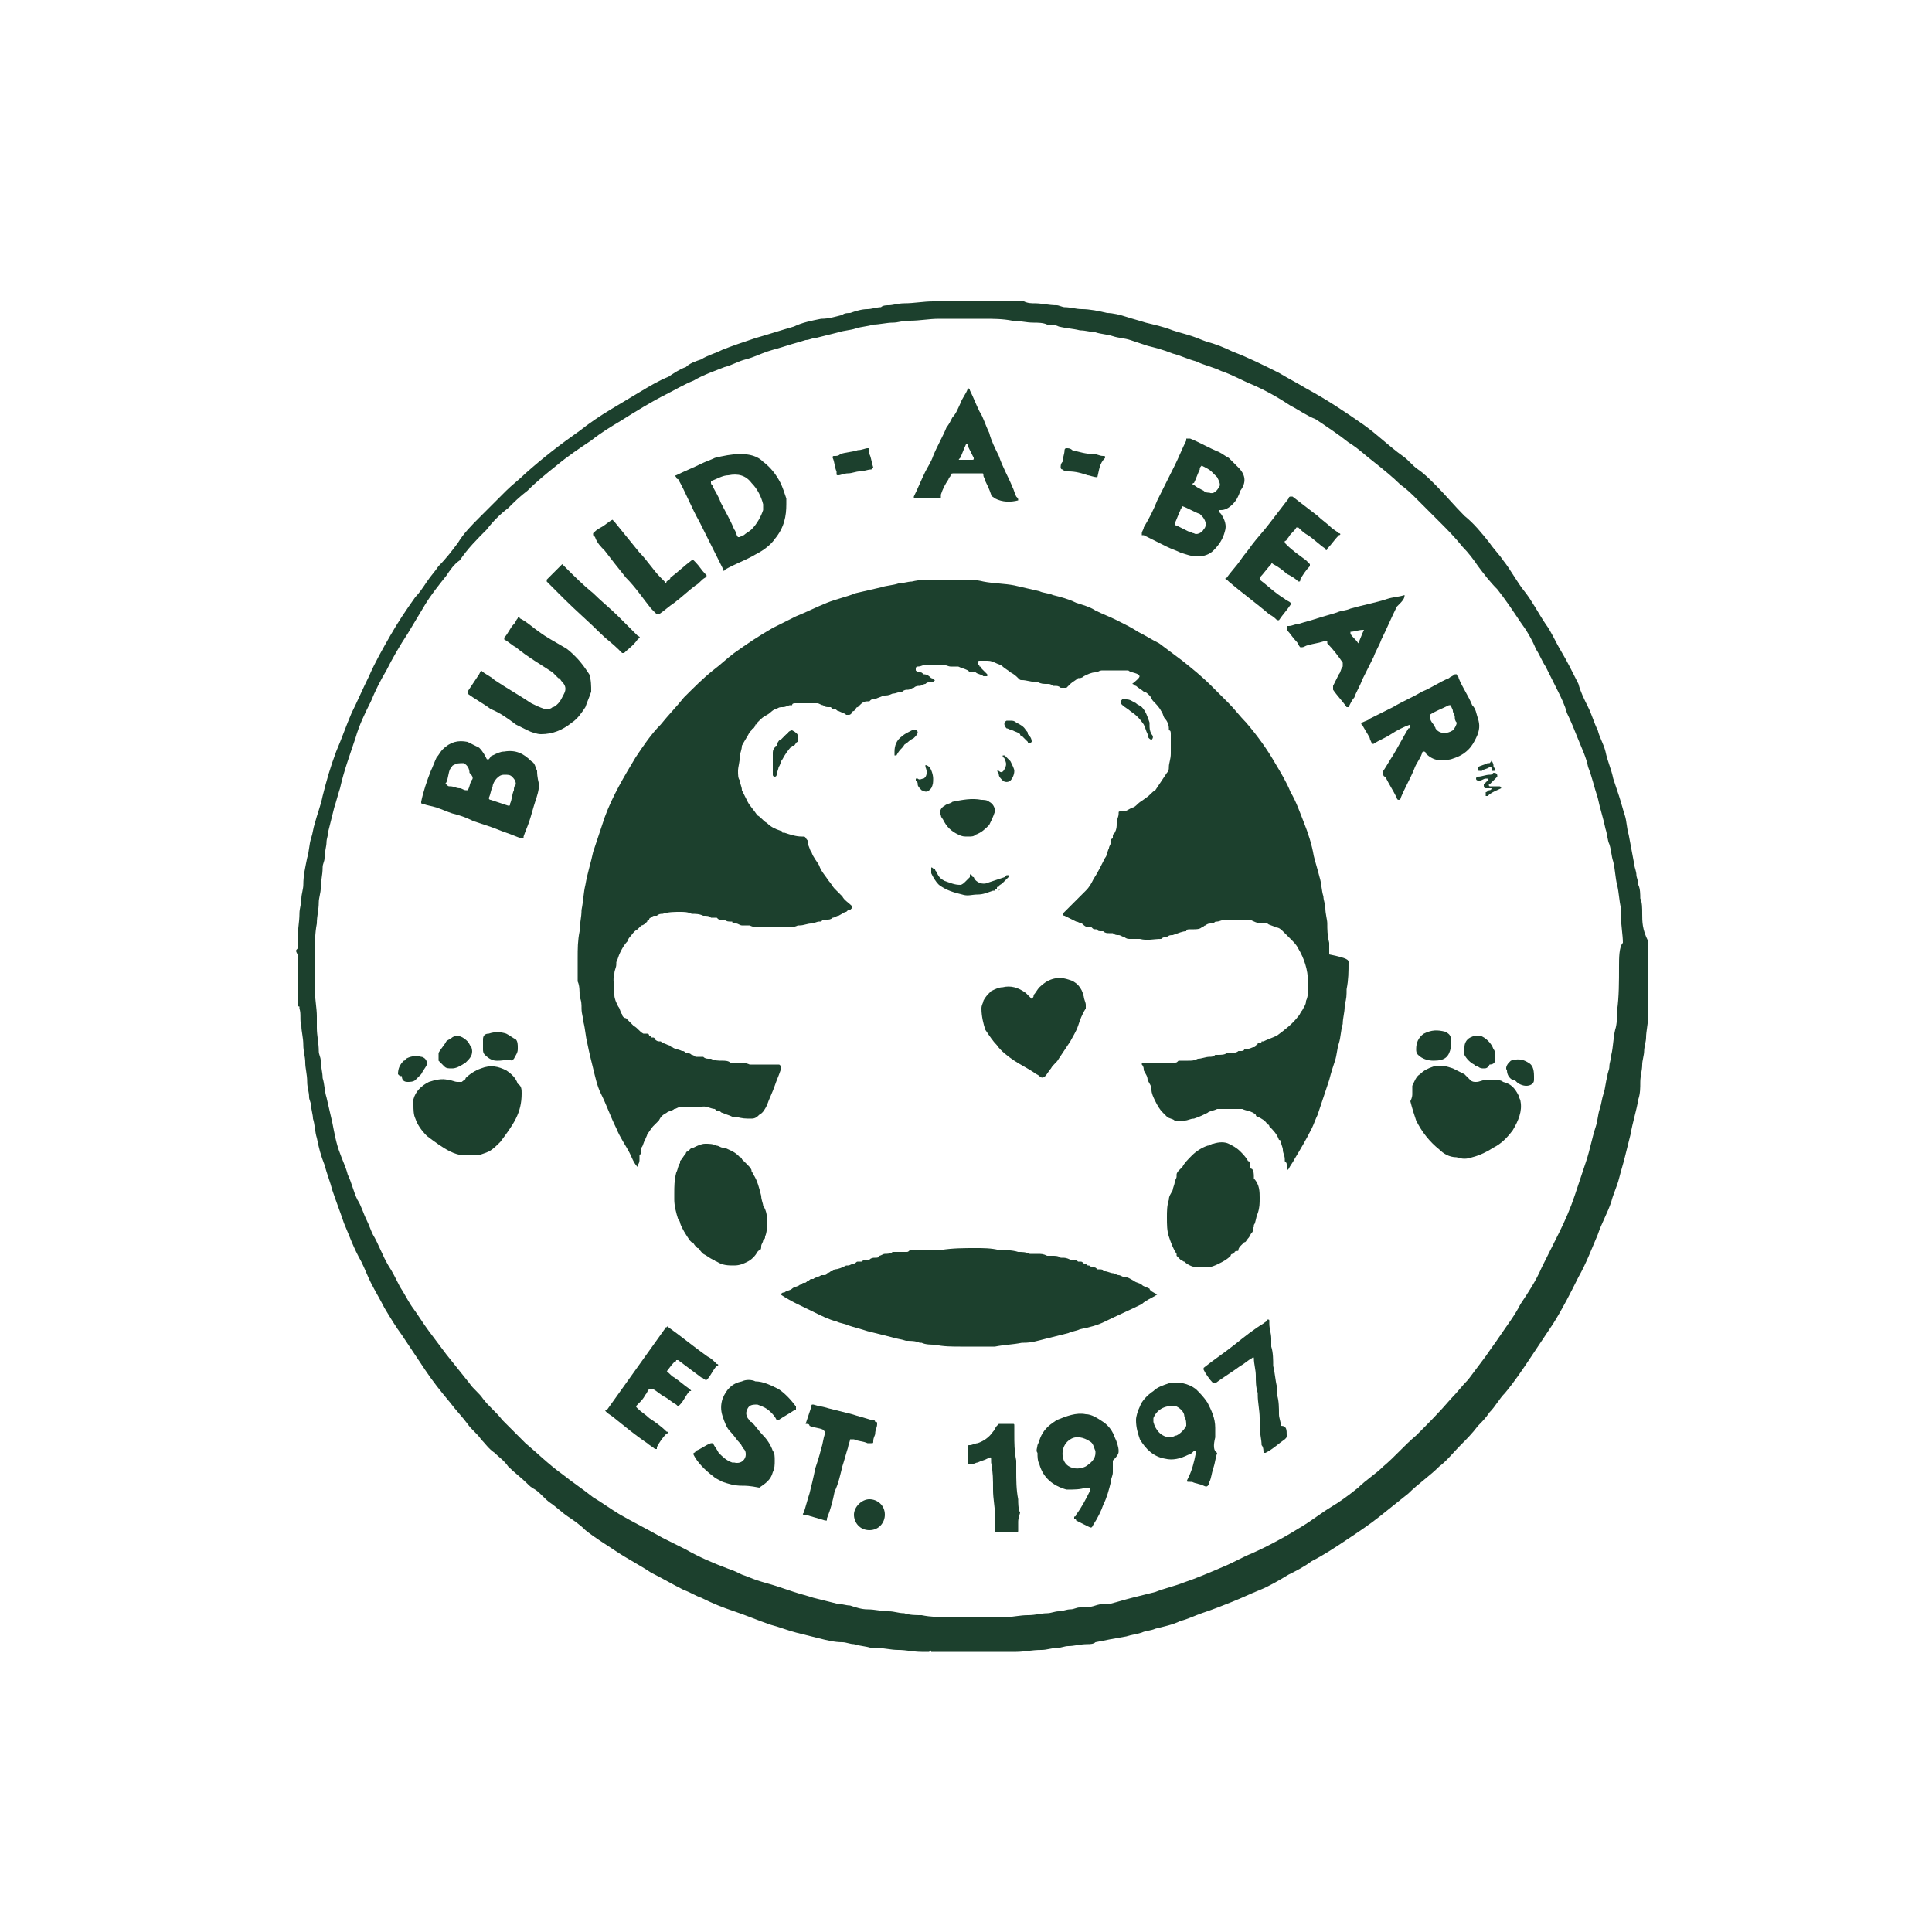 <?xml version="1.0" encoding="utf-8"?>
<!-- Generator: Adobe Illustrator 28.2.0, SVG Export Plug-In . SVG Version: 6.00 Build 0)  -->
<svg version="1.1" id="Layer_1" xmlns="http://www.w3.org/2000/svg" xmlns:xlink="http://www.w3.org/1999/xlink" x="0px" y="0px"
	 viewBox="0 0 100 100" style="enable-background:new 0 0 100 100;" xml:space="preserve">
<style type="text/css">
	.st0{fill:#1C402D;}
	.st1{fill:none;}
</style>
<g>
	<g>
		<path class="st0" d="M85,47.3c0-0.3,0-0.6-0.1-0.8c0-0.2,0-0.5-0.1-0.7c0-0.2-0.1-0.4-0.1-0.5c0-0.2-0.1-0.4-0.1-0.5
			c-0.1-0.5-0.2-1.1-0.3-1.6c-0.1-0.3-0.1-0.7-0.2-1s-0.2-0.7-0.3-1c-0.1-0.3-0.2-0.6-0.3-0.9c-0.1-0.5-0.3-0.9-0.4-1.4
			c-0.1-0.4-0.3-0.7-0.4-1.1c-0.2-0.4-0.3-0.8-0.5-1.2s-0.4-0.8-0.5-1.2c-0.3-0.6-0.6-1.2-0.9-1.7s-0.5-1-0.8-1.4
			c-0.4-0.6-0.7-1.2-1.1-1.7s-0.7-1.1-1.1-1.6c-0.2-0.3-0.5-0.6-0.7-0.9c-0.4-0.5-0.8-1-1.3-1.4c-0.5-0.5-1-1.1-1.5-1.6
			c-0.3-0.3-0.6-0.6-0.9-0.8c-0.3-0.2-0.5-0.5-0.8-0.7c-0.7-0.5-1.3-1.1-2-1.6c-1-0.7-1.9-1.3-3-1.9c-0.5-0.3-0.9-0.5-1.4-0.8
			c-0.8-0.4-1.6-0.8-2.4-1.1c-0.4-0.2-0.9-0.4-1.3-0.5c-0.3-0.1-0.5-0.2-0.8-0.3c-0.3-0.1-0.7-0.2-1-0.3c-0.5-0.2-1-0.3-1.4-0.4
			c-0.3-0.1-0.7-0.2-1-0.3c-0.3-0.1-0.7-0.2-1-0.2C56.9,16.1,56.4,16,56,16c-0.3,0-0.6-0.1-0.9-0.1c-0.1,0-0.3-0.1-0.4-0.1
			c-0.4,0-0.8-0.1-1.1-0.1c-0.2,0-0.4,0-0.6-0.1c-0.2,0-0.4,0-0.6,0h-0.1l0,0h-3.9l0,0h-0.1c-0.5,0-1,0.1-1.5,0.1
			c-0.3,0-0.6,0.1-0.8,0.1c-0.1,0-0.3,0-0.4,0.1c-0.2,0-0.5,0.1-0.7,0.1c-0.3,0-0.6,0.1-0.9,0.2c-0.1,0-0.3,0-0.4,0.1
			c-0.4,0.1-0.7,0.2-1.1,0.2c-0.5,0.1-1,0.2-1.4,0.4c-0.7,0.2-1.3,0.4-2,0.6c-0.6,0.2-1.2,0.4-1.7,0.6c-0.4,0.2-0.8,0.3-1.1,0.5
			c-0.3,0.1-0.6,0.2-0.8,0.4c-0.3,0.1-0.6,0.3-0.9,0.5c-0.5,0.2-1,0.5-1.5,0.8s-1,0.6-1.5,0.9s-1.1,0.7-1.6,1.1
			c-1,0.7-1.9,1.4-2.8,2.2c-0.3,0.3-0.7,0.6-1,0.9c-0.2,0.2-0.4,0.4-0.7,0.7c-0.2,0.2-0.5,0.5-0.7,0.7c-0.4,0.4-0.8,0.8-1.1,1.3
			c-0.3,0.4-0.6,0.8-1,1.2c-0.2,0.3-0.4,0.5-0.6,0.8s-0.4,0.6-0.6,0.8c-0.5,0.7-0.9,1.3-1.3,2s-0.8,1.4-1.1,2.1
			c-0.3,0.6-0.6,1.3-0.9,1.9c-0.3,0.7-0.5,1.3-0.8,2c-0.3,0.8-0.5,1.5-0.7,2.3c-0.1,0.5-0.3,1-0.4,1.4c-0.1,0.3-0.1,0.5-0.2,0.8
			s-0.1,0.7-0.2,1c-0.1,0.5-0.2,0.9-0.2,1.4c0,0.2-0.1,0.5-0.1,0.7c0,0.3-0.1,0.5-0.1,0.8c0,0.4-0.1,0.9-0.1,1.3c0,0.1,0,0.3,0,0.4
			v0.1c-0.1,0.1-0.1,0.1,0,0.3v0.1c0,0,0,0,0,0.1V52c0,0.1,0.1,0.1,0.1,0.1c0,0.1,0,0.1,0,0.1c0.1,0.3,0,0.6,0.1,0.9
			c0,0.3,0.1,0.6,0.1,1c0,0.3,0.1,0.6,0.1,0.9c0,0.3,0.1,0.6,0.1,1c0,0.3,0.1,0.5,0.1,0.8c0,0.1,0.1,0.3,0.1,0.4
			c0,0.2,0.1,0.5,0.1,0.7c0.1,0.3,0.1,0.7,0.2,1c0.1,0.5,0.2,0.9,0.4,1.4c0.1,0.4,0.3,0.9,0.4,1.3c0.2,0.6,0.4,1.1,0.6,1.7
			c0.3,0.7,0.5,1.3,0.9,2c0.2,0.4,0.3,0.7,0.5,1.1s0.5,0.9,0.7,1.3c0.3,0.5,0.6,1,0.9,1.4c0.4,0.6,0.8,1.2,1.2,1.8
			c0.4,0.6,0.8,1.1,1.3,1.7c0.3,0.4,0.6,0.7,0.9,1.1c0.2,0.3,0.5,0.5,0.7,0.8c0.2,0.2,0.4,0.5,0.7,0.7c0.2,0.2,0.5,0.4,0.7,0.7
			c0.3,0.3,0.7,0.6,1,0.9c0.1,0.1,0.2,0.2,0.4,0.3c0.3,0.2,0.5,0.5,0.8,0.7s0.6,0.5,0.9,0.7s0.6,0.4,0.9,0.7c0.5,0.4,1,0.7,1.6,1.1
			s1.2,0.7,1.8,1.1c0.6,0.3,1.1,0.6,1.7,0.9c0.3,0.1,0.6,0.3,0.9,0.4c0.6,0.3,1.1,0.5,1.7,0.7c0.6,0.2,1.3,0.5,1.9,0.7
			c0.4,0.1,0.9,0.3,1.3,0.4c0.4,0.1,0.8,0.2,1.2,0.3c0.4,0.1,0.8,0.2,1.2,0.2c0.2,0,0.4,0.1,0.6,0.1c0.3,0.1,0.6,0.1,0.9,0.2
			c0.1,0,0.2,0,0.3,0c0.4,0,0.7,0.1,1.1,0.1c0.4,0,0.8,0.1,1.2,0.1c0.1,0,0.2,0,0.3,0l0,0h0.1c0-0.1,0.1-0.1,0.1,0h3.6
			c0.3,0,0.5,0,0.8,0c0.4,0,0.8-0.1,1.3-0.1c0.3,0,0.5-0.1,0.8-0.1c0.2,0,0.4-0.1,0.6-0.1c0.3,0,0.6-0.1,1-0.1c0.1,0,0.3,0,0.4-0.1
			c0.5-0.1,1-0.2,1.6-0.3c0.3-0.1,0.5-0.1,0.8-0.2c0.2-0.1,0.5-0.1,0.7-0.2c0.4-0.1,0.9-0.2,1.3-0.4c0.4-0.1,0.8-0.3,1.1-0.4
			c0.6-0.2,1.1-0.4,1.6-0.6s0.9-0.4,1.4-0.6s1-0.5,1.5-0.8c0.4-0.2,0.8-0.4,1.2-0.7c0.6-0.3,1.2-0.7,1.8-1.1
			c0.6-0.4,1.2-0.8,1.7-1.2c0.5-0.4,1-0.8,1.5-1.2c0.5-0.5,1.1-0.9,1.6-1.4c0.4-0.3,0.7-0.7,1.1-1.1c0.3-0.3,0.6-0.6,0.9-1
			c0.2-0.2,0.4-0.4,0.6-0.7c0.3-0.3,0.5-0.7,0.8-1c0.5-0.6,0.9-1.2,1.3-1.8c0.4-0.6,0.8-1.2,1.2-1.8c0.5-0.8,0.9-1.6,1.3-2.4
			c0.4-0.7,0.7-1.5,1-2.2c0.2-0.6,0.5-1.1,0.7-1.7c0.1-0.4,0.3-0.8,0.4-1.2s0.2-0.7,0.3-1.1c0.1-0.4,0.2-0.8,0.3-1.2
			c0.1-0.6,0.3-1.2,0.4-1.8c0.1-0.3,0.1-0.6,0.1-0.9s0.1-0.6,0.1-0.9c0-0.2,0.1-0.5,0.1-0.7s0.1-0.5,0.1-0.7c0-0.3,0.1-0.7,0.1-1
			c0-0.1,0-0.2,0-0.3v-0.1v-3.6C85,48.1,85,47.7,85,47.3z M83.8,50c0,0.8,0,1.6-0.1,2.3c0,0.3,0,0.7-0.1,1c-0.1,0.4-0.1,0.9-0.2,1.3
			c0,0.2-0.1,0.4-0.1,0.6c0,0.2-0.1,0.3-0.1,0.5c-0.1,0.3-0.1,0.6-0.2,0.9c-0.1,0.3-0.1,0.5-0.2,0.8s-0.1,0.6-0.2,0.9
			c-0.2,0.6-0.3,1.2-0.5,1.8s-0.4,1.2-0.6,1.8s-0.5,1.3-0.8,1.9s-0.6,1.2-0.9,1.8c-0.3,0.7-0.7,1.3-1.1,1.9
			c-0.3,0.6-0.7,1.1-1.1,1.7c-0.2,0.3-0.5,0.7-0.7,1c-0.3,0.4-0.6,0.8-0.9,1.2c-0.3,0.3-0.6,0.7-0.9,1c-0.6,0.7-1.2,1.3-1.8,1.9
			c-0.6,0.5-1.1,1.1-1.7,1.6c-0.4,0.4-0.9,0.7-1.3,1.1c-0.5,0.4-0.9,0.7-1.4,1s-1,0.7-1.5,1c-0.8,0.5-1.7,1-2.6,1.4
			c-0.5,0.2-1,0.5-1.5,0.7c-0.7,0.3-1.4,0.6-2,0.8c-0.5,0.2-1,0.3-1.5,0.5c-0.4,0.1-0.8,0.2-1.2,0.3c-0.4,0.1-0.7,0.2-1.1,0.3
			c-0.2,0-0.5,0-0.8,0.1s-0.5,0.1-0.8,0.1c-0.2,0-0.3,0.1-0.5,0.1s-0.4,0.1-0.6,0.1c-0.2,0-0.4,0.1-0.6,0.1c-0.3,0-0.6,0.1-1,0.1
			s-0.8,0.1-1.1,0.1c-0.2,0-0.5,0-0.7,0c-0.6,0-1.3,0-1.9,0c-0.2,0-0.3,0-0.5,0c-0.4,0-0.8,0-1.3-0.1c-0.3,0-0.6,0-0.9-0.1
			c-0.3,0-0.5-0.1-0.8-0.1c-0.4,0-0.7-0.1-1.1-0.1c-0.3,0-0.6-0.1-0.9-0.2c-0.2,0-0.5-0.1-0.7-0.1c-0.4-0.1-0.8-0.2-1.2-0.3
			c-0.3-0.1-0.7-0.2-1-0.3c-0.3-0.1-0.6-0.2-0.9-0.3c-0.3-0.1-0.7-0.2-1-0.3c-0.3-0.1-0.5-0.2-0.8-0.3c-0.2-0.1-0.4-0.2-0.7-0.3
			c-0.8-0.3-1.5-0.6-2.2-1c-0.4-0.2-0.8-0.4-1.2-0.6c-0.7-0.4-1.5-0.8-2.2-1.2c-0.5-0.3-0.9-0.6-1.4-0.9c-0.5-0.4-1.1-0.8-1.6-1.2
			c-0.7-0.5-1.3-1.1-1.9-1.6c-0.4-0.4-0.8-0.8-1.2-1.2c-0.3-0.4-0.7-0.7-1-1.1c-0.2-0.3-0.5-0.5-0.7-0.8c-0.4-0.5-0.8-1-1.2-1.5
			c-0.3-0.4-0.6-0.8-0.9-1.2c-0.3-0.4-0.6-0.9-0.9-1.3c-0.2-0.3-0.4-0.7-0.6-1c-0.2-0.4-0.4-0.8-0.6-1.1c-0.3-0.5-0.5-1.1-0.8-1.6
			c-0.1-0.2-0.2-0.5-0.3-0.7c-0.2-0.4-0.3-0.8-0.5-1.1c-0.2-0.4-0.3-0.9-0.5-1.3c-0.1-0.4-0.3-0.8-0.4-1.1c-0.2-0.5-0.3-1.1-0.4-1.6
			c-0.1-0.4-0.2-0.9-0.3-1.3c-0.1-0.3-0.1-0.7-0.2-1c0-0.3-0.1-0.6-0.1-0.9c0-0.2-0.1-0.3-0.1-0.5c0-0.4-0.1-0.8-0.1-1.2
			c0-0.2,0-0.4,0-0.6c0-0.4-0.1-0.9-0.1-1.3c0-0.7,0-1.3,0-2c0-0.5,0-1,0.1-1.5c0-0.4,0.1-0.7,0.1-1.1c0-0.2,0.1-0.5,0.1-0.7
			c0-0.4,0.1-0.7,0.1-1.1c0-0.2,0.1-0.3,0.1-0.5c0-0.3,0.1-0.6,0.1-0.8S17,43.2,17,43c0.1-0.4,0.2-0.8,0.3-1.2
			c0.1-0.3,0.2-0.7,0.3-1c0.2-0.9,0.5-1.7,0.8-2.6c0.2-0.7,0.5-1.3,0.8-1.9c0.2-0.5,0.5-1.1,0.8-1.6c0.3-0.6,0.7-1.3,1.1-1.9
			c0.3-0.5,0.6-1,0.9-1.5s0.7-1,1.1-1.5c0.2-0.3,0.4-0.6,0.7-0.8c0.4-0.6,0.9-1.1,1.4-1.6c0.3-0.4,0.7-0.8,1.1-1.1
			c0.3-0.3,0.6-0.6,1-0.9c0.5-0.5,1-0.9,1.5-1.3c0.6-0.5,1.2-0.9,1.8-1.3c0.5-0.4,1-0.7,1.5-1c0.8-0.5,1.6-1,2.4-1.4
			c0.4-0.2,0.9-0.5,1.4-0.7c0.5-0.3,1.1-0.5,1.6-0.7c0.4-0.1,0.7-0.3,1.1-0.4c0.4-0.1,0.8-0.3,1.1-0.4s0.7-0.2,1-0.3
			c0.3-0.1,0.7-0.2,1-0.3c0.2,0,0.3-0.1,0.5-0.1c0.4-0.1,0.8-0.2,1.2-0.3c0.3-0.1,0.6-0.1,0.9-0.2c0.3-0.1,0.6-0.1,0.9-0.2
			c0.3,0,0.7-0.1,1-0.1s0.5-0.1,0.8-0.1h0.1c0.5,0,1-0.1,1.5-0.1c0.1,0,0.3,0,0.4,0c0.6,0,1.3,0,1.9,0c0.5,0,1,0,1.5,0.1
			c0.4,0,0.7,0.1,1.1,0.1c0.2,0,0.5,0,0.7,0.1c0.2,0,0.4,0,0.6,0.1c0.4,0.1,0.7,0.1,1.1,0.2c0.3,0,0.6,0.1,0.8,0.1
			c0.3,0.1,0.6,0.1,0.9,0.2c0.3,0.1,0.6,0.1,0.9,0.2c0.3,0.1,0.6,0.2,0.9,0.3c0.4,0.1,0.8,0.2,1.3,0.4c0.4,0.1,0.8,0.3,1.2,0.4
			c0.4,0.2,0.9,0.3,1.3,0.5c0.6,0.2,1.1,0.5,1.6,0.7c0.7,0.3,1.4,0.7,2,1.1c0.4,0.2,0.8,0.5,1.3,0.7c0.6,0.4,1.2,0.8,1.7,1.2
			c0.5,0.3,0.9,0.7,1.3,1c0.5,0.4,1,0.8,1.4,1.2c0.3,0.2,0.6,0.5,0.8,0.7c0.4,0.4,0.8,0.8,1.2,1.2c0.4,0.4,0.8,0.8,1.2,1.3
			c0.3,0.3,0.6,0.7,0.8,1c0.3,0.4,0.6,0.8,1,1.2c0.4,0.5,0.8,1.1,1.2,1.7c0.3,0.4,0.6,0.9,0.8,1.4c0.2,0.3,0.3,0.6,0.5,0.9
			c0.2,0.4,0.4,0.8,0.6,1.2s0.4,0.8,0.5,1.2c0.2,0.4,0.4,0.9,0.6,1.4s0.4,0.9,0.5,1.4c0.2,0.5,0.3,1,0.5,1.6
			c0.1,0.5,0.3,1.1,0.4,1.6c0.1,0.3,0.1,0.6,0.2,0.8c0.1,0.3,0.1,0.6,0.2,0.9c0.1,0.4,0.1,0.8,0.2,1.2s0.1,0.8,0.2,1.2
			c0,0.1,0,0.3,0,0.4c0,0.5,0.1,1,0.1,1.4C83.8,49,83.8,49.6,83.8,50z"/>
		<path class="st0" d="M69.8,49.8c0,0.5,0,0.9-0.1,1.4c0,0.3,0,0.5-0.1,0.8v0.1c0,0.3-0.1,0.6-0.1,0.9c-0.1,0.3-0.1,0.7-0.2,1
			s-0.1,0.6-0.2,0.9c-0.1,0.3-0.2,0.6-0.3,1c-0.2,0.6-0.4,1.2-0.6,1.8c-0.1,0.2-0.2,0.5-0.3,0.7C67.6,59,67.3,59.5,67,60
			c-0.1,0.2-0.2,0.3-0.3,0.5c0,0,0,0-0.1,0.1c0-0.1,0-0.2,0-0.3s0-0.1-0.1-0.2c0,0,0,0,0-0.1c0-0.2-0.1-0.3-0.1-0.5
			c0-0.1-0.1-0.3-0.1-0.4c0,0,0-0.1-0.1-0.1c-0.1-0.3-0.3-0.5-0.5-0.7c0-0.1-0.1-0.1-0.1-0.1c-0.1-0.2-0.3-0.3-0.5-0.4
			c-0.1,0-0.1-0.1-0.1-0.1c-0.2-0.2-0.5-0.2-0.7-0.3c-0.1,0-0.1,0-0.2,0c-0.3,0-0.7,0-1,0H63c-0.2,0.1-0.4,0.1-0.5,0.2
			c-0.2,0.1-0.4,0.2-0.7,0.3c-0.2,0-0.3,0.1-0.5,0.1c-0.1,0-0.2,0-0.4,0c0,0,0,0-0.1,0c-0.1-0.1-0.3-0.1-0.4-0.2
			c-0.1-0.1-0.1-0.1-0.2-0.2c-0.2-0.2-0.3-0.4-0.4-0.6c-0.1-0.2-0.2-0.4-0.2-0.6c0-0.2-0.1-0.3-0.2-0.5c0-0.2-0.1-0.3-0.2-0.5
			c0-0.1,0-0.2-0.1-0.3c0-0.1,0-0.1,0.1-0.1c0.2,0,0.3,0,0.5,0c0.4,0,0.7,0,1.1,0c0.1,0,0.1,0,0.2-0.1c0.2,0,0.3,0,0.5,0
			s0.3,0,0.5-0.1c0.2,0,0.4-0.1,0.6-0.1c0.1,0,0.2,0,0.3-0.1H63c0.2,0,0.4,0,0.5-0.1c0.1,0,0.1,0,0.2,0c0.1,0,0.3,0,0.4-0.1h0.1
			c0.1,0,0.2,0,0.2-0.1c0,0,0,0,0.1,0c0.2,0,0.3-0.1,0.4-0.1c0,0,0.1,0,0.1-0.1c0,0,0.1,0,0.1-0.1c0.1,0,0.2,0,0.2-0.1
			c0,0,0,0,0.1,0c0.2-0.1,0.5-0.2,0.7-0.3c0.4-0.3,0.8-0.6,1.1-1c0.1-0.1,0.1-0.2,0.2-0.3c0.1-0.2,0.2-0.3,0.2-0.5
			c0.1-0.2,0.1-0.4,0.1-0.5s0-0.2,0-0.3s0-0.2,0-0.2c0-0.6-0.2-1.2-0.5-1.7c-0.1-0.2-0.2-0.3-0.4-0.5c-0.1-0.1-0.3-0.3-0.4-0.4
			C66.3,48.1,66.2,48,66,48c-0.1-0.1-0.3-0.1-0.4-0.2c-0.1,0-0.1,0-0.2,0h-0.1c-0.2,0-0.4-0.1-0.6-0.2c-0.1,0-0.2,0-0.4,0
			c-0.2,0-0.4,0-0.7,0c-0.1,0-0.2,0-0.2,0c-0.1,0-0.3,0.1-0.4,0.1c-0.1,0-0.1,0-0.2,0.1h-0.1c-0.1,0-0.2,0-0.3,0.1
			c-0.1,0-0.1,0.1-0.2,0.1l0,0c-0.1,0.1-0.3,0.1-0.4,0.1h-0.1h-0.1c-0.1,0-0.2,0-0.2,0.1l0,0c-0.2,0-0.4,0.1-0.7,0.2
			c-0.1,0-0.2,0-0.3,0.1c-0.1,0-0.2,0-0.3,0.1c-0.4,0-0.7,0.1-1.1,0c-0.2,0-0.3,0-0.5,0c-0.1,0-0.2,0-0.3-0.1
			c-0.1,0-0.2-0.1-0.3-0.1s-0.2,0-0.3-0.1c0,0-0.1,0-0.2,0c-0.1,0-0.2,0-0.3-0.1c0,0,0,0-0.1,0s-0.2,0-0.2-0.1c0,0,0,0-0.1,0
			s-0.1,0-0.2-0.1c0,0,0,0-0.1,0c-0.2,0-0.3-0.1-0.4-0.2c-0.1,0-0.2-0.1-0.3-0.1c-0.2-0.1-0.4-0.2-0.6-0.3c0,0-0.1,0-0.1-0.1
			c0.1-0.1,0.2-0.2,0.3-0.3s0.3-0.3,0.4-0.4c0.1-0.1,0.1-0.1,0.2-0.2l0,0c0.1-0.1,0.2-0.2,0.3-0.3c0.2-0.2,0.3-0.4,0.4-0.6
			c0.2-0.3,0.4-0.7,0.6-1.1c0.1-0.1,0.1-0.3,0.2-0.5c0-0.1,0.1-0.2,0.1-0.3s0-0.2,0.1-0.2v-0.1c0-0.1,0-0.1,0.1-0.2
			c0.1-0.2,0.1-0.3,0.1-0.5s0.1-0.3,0.1-0.5c0-0.1,0-0.1,0.1-0.1c0,0,0,0,0.1,0c0.2,0,0.3-0.1,0.5-0.2c0.1,0,0.2-0.1,0.3-0.2
			c0.1-0.1,0.3-0.2,0.4-0.3c0.2-0.1,0.3-0.3,0.5-0.4c0.2-0.3,0.4-0.6,0.6-0.9c0.1-0.1,0.1-0.2,0.1-0.3l0,0c0-0.2,0.1-0.4,0.1-0.7
			c0-0.2,0-0.5,0-0.7c0-0.1,0-0.2,0-0.3s0-0.2-0.1-0.2v-0.1c0-0.2-0.1-0.4-0.2-0.5c-0.1-0.1-0.1-0.3-0.2-0.4
			c-0.1-0.2-0.3-0.4-0.4-0.5c-0.1-0.1-0.1-0.2-0.2-0.3c-0.1-0.1-0.2-0.2-0.3-0.2c-0.1-0.1-0.3-0.2-0.4-0.3c-0.1,0-0.1-0.1-0.2-0.1
			c0.5-0.4,0.4-0.4,0.3-0.5c-0.2-0.1-0.4-0.1-0.5-0.2c-0.1,0-0.2,0-0.3,0c-0.3,0-0.7,0-1,0c-0.1,0-0.2,0-0.3,0.1h-0.1
			c-0.2,0-0.4,0.1-0.6,0.2c-0.1,0.1-0.2,0.1-0.3,0.1c-0.1,0.1-0.3,0.2-0.4,0.3c-0.1,0.1-0.1,0.1-0.2,0.2c-0.1,0-0.2,0-0.3,0
			c-0.1-0.1-0.2-0.1-0.3-0.1h-0.1c-0.1-0.1-0.2-0.1-0.3-0.1c-0.2,0-0.3,0-0.5-0.1h-0.1c-0.2,0-0.5-0.1-0.7-0.1c-0.1,0-0.1,0-0.2-0.1
			c-0.1-0.1-0.2-0.2-0.4-0.3c-0.1-0.1-0.3-0.2-0.4-0.3c-0.1-0.1-0.2-0.1-0.4-0.2c-0.2-0.1-0.3-0.1-0.5-0.1c-0.1,0-0.2,0-0.3,0
			s-0.1,0.1-0.1,0.1c0,0.1,0.1,0.1,0.1,0.2c0.1,0,0.1,0.1,0.1,0.1c0.1,0.1,0.2,0.2,0.3,0.3l0,0V35c0,0,0,0-0.1,0h-0.1
			c-0.1-0.1-0.3-0.1-0.4-0.2c0,0-0.1,0-0.2,0c-0.1,0-0.1,0-0.2-0.1c-0.2-0.1-0.3-0.1-0.5-0.2h-0.1c-0.1,0-0.2,0-0.3,0
			s-0.3-0.1-0.4-0.1c-0.3,0-0.6,0-0.9,0c-0.1,0-0.2,0.1-0.4,0.1c-0.1,0-0.1,0.1-0.1,0.1s0,0,0,0.1c0.1,0.1,0.1,0.1,0.2,0.1
			c0.1,0,0.1,0,0.2,0.1l0,0c0.2,0,0.3,0.1,0.4,0.2l0,0c0.1,0,0.1,0.1,0.2,0.1c-0.1,0.1-0.1,0.1-0.2,0.1c-0.1,0-0.2,0-0.3,0.1
			c-0.1,0-0.2,0.1-0.3,0.1s-0.2,0-0.3,0.1c-0.1,0-0.2,0.1-0.3,0.1s-0.2,0-0.3,0.1l0,0c-0.2,0-0.3,0.1-0.5,0.1C46,36,45.9,36,45.7,36
			c-0.1,0.1-0.3,0.1-0.4,0.2h-0.1c-0.1,0-0.1,0-0.2,0.1h-0.1c-0.2,0-0.3,0.1-0.4,0.2l-0.1,0.1c0,0-0.1,0-0.1,0.1l-0.1,0.1
			c0,0-0.1,0-0.1,0.1C44,37,44,37,43.9,37h-0.1c-0.1-0.1-0.2-0.1-0.4-0.2c-0.1,0-0.1-0.1-0.2-0.1c-0.1,0-0.1,0-0.2-0.1h-0.1
			c-0.1,0-0.2,0-0.3-0.1c-0.1,0-0.2-0.1-0.3-0.1c-0.4,0-0.7,0-1.1,0c-0.1,0-0.2,0-0.2,0.1c0,0,0,0-0.1,0s-0.2,0.1-0.4,0.1
			c-0.1,0-0.2,0-0.3,0.1l0,0c-0.2,0-0.3,0.2-0.5,0.3s-0.3,0.2-0.4,0.3c0,0,0,0-0.1,0.1c0,0,0,0.1-0.1,0.1l0,0c0,0,0,0.1-0.1,0.2
			c-0.1,0-0.1,0.1-0.1,0.1l-0.1,0.1c-0.1,0.2-0.3,0.5-0.4,0.7c0,0.2-0.1,0.4-0.1,0.5c0,0.3-0.1,0.6-0.1,0.8s0,0.4,0.1,0.5
			c0,0.2,0.1,0.3,0.1,0.5c0.1,0.2,0.2,0.4,0.3,0.6c0.1,0.2,0.3,0.4,0.5,0.7l0,0c0.2,0.1,0.3,0.3,0.5,0.4c0.2,0.2,0.4,0.3,0.7,0.4
			c0,0,0.1,0,0.1,0.1h0.1c0.3,0.1,0.6,0.2,0.9,0.2h0.1c0.1,0,0.1,0.1,0.2,0.2v0.1v0.1c0.1,0.1,0.1,0.3,0.2,0.4
			c0.1,0.3,0.3,0.5,0.4,0.7c0.1,0.3,0.3,0.5,0.5,0.8c0.1,0.1,0.2,0.3,0.3,0.4c0.1,0.1,0.3,0.3,0.4,0.4l0,0c0.1,0.2,0.3,0.3,0.5,0.5
			V47L44,47.1c-0.1,0-0.1,0-0.2,0.1l0,0c-0.1,0-0.2,0.1-0.4,0.2c-0.1,0-0.2,0.1-0.3,0.1c-0.1,0.1-0.2,0.1-0.3,0.1h-0.1
			c-0.1,0-0.1,0-0.2,0.1c0,0,0,0-0.1,0s-0.3,0.1-0.4,0.1l0,0c-0.2,0-0.4,0.1-0.6,0.1c0,0,0,0-0.1,0C41.1,48,40.9,48,40.7,48
			c-0.2,0-0.5,0-0.7,0s-0.4,0-0.6,0c-0.2,0-0.4,0-0.6-0.1c-0.1,0-0.1,0-0.2,0c-0.1,0-0.1,0-0.2,0c-0.1,0-0.2-0.1-0.3-0.1
			s-0.2,0-0.2-0.1h-0.1c-0.1,0-0.2,0-0.3-0.1c-0.1,0-0.1,0-0.2,0c-0.1,0-0.1,0-0.2-0.1H37c-0.1,0-0.1,0-0.2,0
			c-0.1-0.1-0.2-0.1-0.4-0.1c-0.2-0.1-0.4-0.1-0.6-0.1l0,0c-0.2-0.1-0.4-0.1-0.6-0.1c-0.3,0-0.6,0-0.9,0.1c-0.1,0-0.2,0-0.3,0.1
			h-0.1c-0.1,0-0.1,0-0.2,0.1c0,0-0.1,0-0.1,0.1c0,0-0.1,0-0.1,0.1c-0.1,0.1-0.2,0.2-0.3,0.2C33.1,48,33.1,48,33,48.1
			c-0.2,0.1-0.3,0.3-0.4,0.4c0,0-0.1,0.1-0.1,0.2c-0.2,0.2-0.3,0.4-0.4,0.6c-0.1,0.2-0.1,0.3-0.2,0.5v0.1c0,0.2-0.1,0.3-0.1,0.5
			c-0.1,0.3,0,0.6,0,1v0.1c0,0.2,0.1,0.4,0.2,0.6c0.1,0.1,0.1,0.3,0.2,0.4c0,0.1,0.1,0.2,0.2,0.2l0.1,0.1c0.1,0.1,0.2,0.2,0.3,0.3
			c0.2,0.1,0.3,0.3,0.5,0.4h0.1c0,0,0,0,0.1,0s0.1,0.1,0.1,0.1c0.1,0,0.1,0,0.1,0.1h0.1c0,0,0.1,0,0.1,0.1c0,0,0.1,0.1,0.2,0.1h0.1
			c0.1,0.1,0.2,0.1,0.4,0.2c0.1,0,0.1,0.1,0.2,0.1l0,0c0.1,0.1,0.3,0.1,0.5,0.2c0.1,0,0.1,0,0.2,0.1c0.1,0,0.2,0,0.3,0.1
			c0.1,0,0.2,0.1,0.2,0.1c0.1,0,0.2,0,0.3,0c0,0,0,0,0.1,0c0.1,0.1,0.2,0.1,0.3,0.1s0.1,0,0.1,0c0.2,0.1,0.4,0.1,0.6,0.1
			c0.1,0,0.3,0,0.4,0.1c0.1,0,0.2,0,0.2,0c0.3,0,0.6,0,0.8,0.1c0.1,0,0.3,0,0.4,0c0.2,0,0.4,0,0.7,0c0.1,0,0.2,0,0.2,0h0.1h0.1
			c0.1,0,0.1,0.1,0.1,0.1c0,0.1,0,0.2,0,0.2c-0.1,0.3-0.2,0.5-0.3,0.8s-0.3,0.7-0.4,1c-0.1,0.2-0.2,0.4-0.4,0.5
			c-0.1,0.1-0.2,0.2-0.4,0.2c-0.3,0-0.5,0-0.8-0.1c0,0,0,0-0.1,0h-0.1c-0.2-0.1-0.3-0.1-0.5-0.2c-0.1,0-0.1-0.1-0.2-0.1
			c-0.1,0-0.1,0-0.2-0.1l0,0c-0.2,0-0.5-0.2-0.7-0.1c-0.3,0-0.5,0-0.8,0c-0.1,0-0.2,0-0.2,0h-0.1l0,0c-0.1,0-0.2,0.1-0.3,0.1
			c-0.1,0.1-0.3,0.1-0.4,0.2c-0.2,0.1-0.3,0.2-0.4,0.4c-0.1,0.1-0.2,0.2-0.3,0.3s-0.2,0.3-0.3,0.4c0,0.1-0.1,0.2-0.1,0.3
			c-0.1,0.1-0.1,0.3-0.2,0.4v0.1c0,0.1,0,0.2-0.1,0.3c0,0.1,0,0.1,0,0.2c0,0.1,0,0.2-0.1,0.3c0,0,0,0,0,0.1
			c-0.2-0.2-0.3-0.5-0.4-0.7c-0.2-0.4-0.5-0.8-0.7-1.3c-0.3-0.6-0.5-1.2-0.8-1.8c-0.2-0.4-0.3-0.9-0.4-1.3c-0.1-0.4-0.2-0.8-0.3-1.3
			c-0.1-0.4-0.1-0.7-0.2-1.1c0-0.2-0.1-0.4-0.1-0.7c0-0.2,0-0.4-0.1-0.6c0-0.3,0-0.6-0.1-0.8c0-0.4,0-0.8,0-1.2c0-0.5,0-0.9,0.1-1.4
			c0-0.4,0.1-0.7,0.1-1.1c0.1-0.5,0.1-0.9,0.2-1.3c0.1-0.6,0.3-1.2,0.4-1.7c0.2-0.6,0.4-1.2,0.6-1.8c0.4-1.1,1-2.1,1.6-3.1
			c0.4-0.6,0.8-1.2,1.3-1.7c0.4-0.5,0.8-0.9,1.2-1.4c0.5-0.5,1-1,1.5-1.4c0.4-0.3,0.7-0.6,1.1-0.9c0.7-0.5,1.3-0.9,2-1.3
			c0.4-0.2,0.8-0.4,1.2-0.6c0.5-0.2,1.1-0.5,1.6-0.7s1-0.3,1.5-0.5c0.4-0.1,0.9-0.2,1.3-0.3c0.3-0.1,0.6-0.1,0.9-0.2
			c0.2,0,0.5-0.1,0.7-0.1C47.6,30,48,30,48.4,30c0.5,0,0.9,0,1.4,0c0.4,0,0.7,0,1.1,0.1c0.5,0.1,1.1,0.1,1.6,0.2
			c0.4,0.1,0.9,0.2,1.3,0.3c0.2,0.1,0.5,0.1,0.7,0.2c0.4,0.1,0.8,0.2,1.2,0.4c0.3,0.1,0.7,0.2,1,0.4c0.4,0.2,0.7,0.3,1.1,0.5
			c0.4,0.2,0.8,0.4,1.1,0.6c0.4,0.2,0.7,0.4,1.1,0.6c0.4,0.3,0.8,0.6,1.2,0.9c0.5,0.4,1,0.8,1.5,1.3c0.3,0.3,0.6,0.6,0.9,0.9
			c0.3,0.3,0.6,0.7,0.9,1c0.6,0.7,1.1,1.4,1.5,2.1c0.3,0.5,0.6,1,0.8,1.5c0.3,0.5,0.5,1.1,0.7,1.6s0.4,1.1,0.5,1.7
			c0.1,0.4,0.2,0.7,0.3,1.1c0.1,0.3,0.1,0.7,0.2,1c0,0.2,0.1,0.4,0.1,0.6c0,0.3,0.1,0.6,0.1,0.8c0,0.3,0,0.6,0.1,1
			c0,0.2,0,0.4,0,0.6C69.8,49.6,69.8,49.7,69.8,49.8z"/>
		<path class="st0" d="M59.9,67c-0.3,0.2-0.6,0.3-0.8,0.5c-0.6,0.3-1.3,0.6-1.9,0.9c-0.4,0.2-0.8,0.3-1.3,0.4
			c-0.2,0.1-0.4,0.1-0.6,0.2c-0.4,0.1-0.8,0.2-1.2,0.3c-0.4,0.1-0.7,0.2-1.1,0.2c0,0,0,0-0.1,0c-0.5,0.1-0.9,0.1-1.4,0.2
			c-0.1,0-0.3,0-0.4,0c-0.5,0-1,0-1.4,0s-0.9,0-1.3-0.1c-0.2,0-0.5,0-0.7-0.1h-0.1c-0.2-0.1-0.5-0.1-0.7-0.1
			c-0.3-0.1-0.5-0.1-0.8-0.2c-0.4-0.1-0.8-0.2-1.2-0.3c-0.3-0.1-0.7-0.2-1-0.3c-0.2-0.1-0.4-0.1-0.6-0.2c-0.4-0.1-0.8-0.3-1.2-0.5
			c-0.6-0.3-1.1-0.5-1.7-0.9l0,0c0.1-0.1,0.1-0.1,0.2-0.1c0.1-0.1,0.3-0.1,0.4-0.2c0.1-0.1,0.3-0.1,0.4-0.2c0.1,0,0.1-0.1,0.2-0.1
			c0.1,0,0.1,0,0.2-0.1c0.1,0,0.1-0.1,0.2-0.1c0,0,0,0,0.1,0c0.1-0.1,0.3-0.1,0.4-0.2h0.1c0.1,0,0.2,0,0.2-0.1c0,0,0.1,0,0.2-0.1
			c0.1,0,0.1,0,0.2-0.1l0,0c0.2,0,0.4-0.1,0.6-0.2h0.1c0.1,0,0.2-0.1,0.3-0.1l0,0c0.1,0,0.1-0.1,0.2-0.1c0.1,0,0.1,0,0.2,0
			c0.1-0.1,0.2-0.1,0.3-0.1H45c0.1-0.1,0.2-0.1,0.3-0.1s0.2,0,0.2-0.1c0.1,0,0.2-0.1,0.3-0.1s0.3,0,0.4-0.1h0.1c0.2,0,0.4,0,0.6,0
			c0.1,0,0.1,0,0.2-0.1h0.1c0.3,0,0.6,0,0.9,0c0.2,0,0.4,0,0.6,0c0.6-0.1,1.2-0.1,1.8-0.1c0.4,0,0.8,0,1.2,0.1c0.3,0,0.7,0,1,0.1
			c0.2,0,0.4,0,0.6,0.1c0.1,0,0.3,0,0.4,0c0.2,0,0.3,0,0.5,0.1c0.1,0,0.2,0,0.3,0s0.3,0,0.4,0.1H55c0.1,0,0.2,0,0.4,0.1h0.1
			c0.1,0,0.2,0,0.3,0.1h0.1c0.1,0,0.1,0,0.2,0.1c0,0,0.1,0,0.2,0.1c0.1,0,0.1,0,0.2,0.1h0.1c0.1,0,0.1,0,0.2,0.1h0.1
			c0.1,0,0.2,0,0.2,0.1c0,0,0,0,0.1,0s0.3,0.1,0.4,0.1c0.1,0,0.2,0.1,0.3,0.1s0.2,0.1,0.3,0.1c0.2,0,0.3,0.1,0.5,0.2
			c0.1,0.1,0.3,0.1,0.4,0.2c0.1,0.1,0.2,0.1,0.4,0.2C59.5,66.8,59.7,66.9,59.9,67L59.9,67z"/>
		<path class="st0" d="M27,56.6c0,0.5-0.1,0.9-0.3,1.3c-0.2,0.4-0.5,0.8-0.8,1.2c-0.2,0.2-0.4,0.4-0.6,0.5s-0.3,0.1-0.5,0.2
			c-0.3,0-0.5,0-0.8,0c-0.2,0-0.5-0.1-0.7-0.2c-0.4-0.2-0.8-0.5-1.2-0.8c-0.3-0.3-0.5-0.6-0.6-0.9c-0.1-0.2-0.1-0.5-0.1-0.7
			c0-0.1,0-0.2,0-0.3c0.1-0.4,0.4-0.7,0.8-0.9c0.3-0.1,0.7-0.2,1-0.1c0.2,0,0.3,0.1,0.5,0.1c0.1,0,0.1,0,0.2,0
			c0.1-0.1,0.2-0.1,0.2-0.2c0.2-0.2,0.5-0.4,0.8-0.5c0.5-0.2,0.9-0.1,1.3,0.1c0.3,0.2,0.5,0.4,0.6,0.7C27,56.2,27,56.4,27,56.6z"/>
		<path class="st0" d="M73.1,56.6c0-0.1,0-0.3,0-0.4c0.1-0.2,0.2-0.5,0.4-0.6c0.2-0.2,0.4-0.3,0.7-0.4c0.4-0.1,0.7,0,1,0.1
			c0.2,0.1,0.4,0.2,0.6,0.3c0.1,0.1,0.2,0.2,0.3,0.3c0.1,0.1,0.2,0.1,0.3,0.1c0.2,0,0.3-0.1,0.5-0.1c0.1,0,0.3,0,0.4,0
			c0.2,0,0.4,0,0.5,0.1c0.4,0.1,0.6,0.3,0.8,0.7c0,0.1,0.1,0.2,0.1,0.3c0.1,0.5-0.1,1-0.4,1.5c-0.3,0.4-0.6,0.7-1,0.9
			c-0.3,0.2-0.7,0.4-1.1,0.5c-0.3,0.1-0.5,0.1-0.8,0c-0.4,0-0.7-0.2-0.9-0.4c-0.5-0.4-0.9-0.9-1.2-1.5c-0.1-0.3-0.2-0.6-0.3-1
			C73.1,56.8,73.1,56.7,73.1,56.6z"/>
		<path class="st0" d="M64.1,24.2c-0.2-0.2-0.3-0.3-0.5-0.5c-0.2-0.1-0.3-0.2-0.5-0.3c-0.5-0.2-1-0.5-1.5-0.7c0,0,0,0-0.1,0h-0.1
			v0.1c-0.2,0.4-0.4,0.9-0.6,1.3c-0.3,0.6-0.6,1.2-0.9,1.8c-0.2,0.5-0.4,0.9-0.7,1.4c0,0.1-0.1,0.2-0.1,0.3v0.1h0.1
			c0.4,0.2,0.8,0.4,1.2,0.6c0.2,0.1,0.5,0.2,0.7,0.3c0.3,0.1,0.6,0.2,0.8,0.2H62c0.3,0,0.6-0.1,0.8-0.3c0.3-0.3,0.5-0.6,0.6-1
			c0.1-0.3,0-0.6-0.2-0.9l-0.1-0.1v-0.1c0,0,0,0,0.1,0c0.2,0,0.4-0.1,0.6-0.3c0.2-0.2,0.3-0.4,0.4-0.7C64.5,25,64.5,24.6,64.1,24.2z
			 M62.3,27.4c-0.1,0.2-0.4,0.3-0.5,0.2c-0.1,0-0.2-0.1-0.3-0.1c-0.2-0.1-0.4-0.2-0.6-0.3c-0.1,0-0.1-0.1-0.1-0.1
			c0.1-0.2,0.2-0.5,0.3-0.7c0-0.1,0.1-0.1,0.1-0.2c0.3,0.1,0.6,0.3,0.9,0.4l0.1,0.1C62.4,26.9,62.5,27.2,62.3,27.4z M63.1,25.2
			c-0.1,0.2-0.3,0.4-0.5,0.3c-0.1,0-0.2,0-0.3-0.1c-0.2-0.1-0.4-0.2-0.5-0.3c-0.1,0-0.1-0.1,0-0.1c0.1-0.2,0.2-0.5,0.3-0.7
			c0-0.1,0-0.1,0.1-0.2c0.2,0.1,0.4,0.2,0.5,0.3c0.1,0.1,0.2,0.2,0.3,0.3C63.1,24.9,63.2,25.1,63.1,25.2z"/>
		<path class="st0" d="M27.8,39.9c-0.1-0.2-0.1-0.4-0.3-0.5c-0.4-0.4-0.8-0.6-1.4-0.5c-0.2,0-0.4,0.1-0.6,0.2
			c-0.1,0-0.1,0.1-0.2,0.2h-0.1l0,0c-0.1-0.2-0.2-0.4-0.4-0.6c-0.2-0.1-0.4-0.2-0.6-0.3c-0.5-0.1-0.9,0-1.3,0.4
			c-0.1,0.1-0.2,0.3-0.3,0.4c-0.1,0.2-0.2,0.5-0.3,0.7c-0.2,0.5-0.4,1.1-0.5,1.6c0,0.1,0,0.1,0.1,0.1c0.2,0.1,0.4,0.1,0.7,0.2
			c0.3,0.1,0.5,0.2,0.8,0.3c0.4,0.1,0.7,0.2,1.1,0.4c0.3,0.1,0.6,0.2,0.9,0.3s0.5,0.2,0.8,0.3s0.5,0.2,0.8,0.3h0.1v-0.1
			c0.1-0.3,0.2-0.5,0.3-0.8c0.1-0.3,0.2-0.7,0.3-1c0.1-0.3,0.2-0.6,0.2-0.9C27.8,40.2,27.8,40,27.8,39.9z M24.4,40.4
			c-0.1,0.2-0.1,0.4-0.2,0.5c0,0,0,0-0.1,0s-0.2-0.1-0.3-0.1c-0.2,0-0.3-0.1-0.5-0.1c-0.1,0-0.1,0-0.2-0.1c0,0-0.1,0,0-0.1
			c0.1-0.2,0.1-0.5,0.2-0.7c0.1-0.1,0.1-0.2,0.2-0.2c0.1-0.1,0.3-0.1,0.5-0.1c0.2,0.1,0.3,0.3,0.3,0.5
			C24.5,40.2,24.5,40.3,24.4,40.4z M26.6,40.9c-0.1,0.2-0.1,0.5-0.2,0.7c0,0.1,0,0.1-0.1,0.1c-0.3-0.1-0.6-0.2-0.9-0.3l0,0
			c-0.1,0-0.1-0.1-0.1-0.1c0.1-0.2,0.1-0.4,0.2-0.6c0-0.1,0.1-0.3,0.2-0.4c0.1-0.1,0.2-0.2,0.4-0.2c0.2,0,0.3,0,0.4,0.1
			s0.2,0.2,0.2,0.4C26.6,40.7,26.6,40.8,26.6,40.9z"/>
		<path class="st0" d="M40.7,26.1c0-0.1,0-0.2,0-0.3c-0.1-0.3-0.2-0.6-0.3-0.8c-0.2-0.4-0.5-0.8-0.9-1.1c-0.3-0.3-0.7-0.4-1.2-0.4
			c-0.4,0-0.9,0.1-1.3,0.2c-0.2,0.1-0.5,0.2-0.7,0.3c-0.4,0.2-0.9,0.4-1.3,0.6c0,0-0.1,0,0,0.1c0,0,0,0.1,0.1,0.1
			c0.4,0.7,0.7,1.5,1.1,2.2c0.2,0.4,0.4,0.8,0.6,1.2c0.2,0.4,0.4,0.8,0.6,1.2c0,0,0,0,0,0.1c0,0,0.1,0.1,0.1,0l0,0
			c0.5-0.3,1.1-0.5,1.6-0.8c0.4-0.2,0.8-0.5,1-0.8C40.6,27.3,40.7,26.7,40.7,26.1z M38.9,27.4c-0.1,0.1-0.3,0.2-0.4,0.3
			c-0.1,0-0.2,0.1-0.2,0.1c-0.1,0-0.1,0-0.1,0c-0.1-0.1-0.1-0.3-0.2-0.4c-0.2-0.5-0.5-1-0.7-1.4c-0.1-0.3-0.3-0.6-0.4-0.8
			c0-0.1-0.1-0.1-0.1-0.2v-0.1l0,0c0.3-0.1,0.6-0.3,0.9-0.3c0.5-0.1,0.9,0,1.2,0.4c0.3,0.3,0.5,0.7,0.6,1.1c0,0.1,0,0.2,0,0.3
			C39.4,26.7,39.2,27.1,38.9,27.4z"/>
		<path class="st0" d="M76.5,37.2c-0.1-0.3-0.1-0.5-0.3-0.7c-0.2-0.5-0.5-0.9-0.7-1.4c0-0.1-0.1-0.1-0.1-0.2h-0.1
			C75.2,35,75.1,35,75,35.1c-0.5,0.2-0.9,0.5-1.4,0.7c-0.5,0.3-1,0.5-1.5,0.8c-0.4,0.2-0.8,0.4-1.2,0.6c-0.1,0.1-0.2,0.1-0.4,0.2
			c0,0-0.1,0.1,0,0.1l0,0c0.1,0.2,0.3,0.5,0.4,0.7c0,0.1,0.1,0.2,0.1,0.3h0.1c0.3-0.2,0.6-0.3,0.9-0.5s0.7-0.4,1-0.5l0,0
			c0,0,0,0,0,0.1c0,0,0,0.1-0.1,0.1c-0.3,0.5-0.5,0.9-0.8,1.4c-0.2,0.3-0.3,0.5-0.5,0.8c0,0.1,0,0.1,0,0.2c0,0,0,0.1,0.1,0.1
			c0.2,0.4,0.4,0.7,0.6,1.1c0,0,0,0.1,0.1,0.1s0.1-0.1,0.1-0.1c0.2-0.5,0.5-1,0.7-1.5c0.1-0.3,0.3-0.5,0.4-0.8c0,0,0-0.1,0.1-0.1
			l0,0c0,0,0.1,0,0.1,0.1c0.4,0.4,0.8,0.4,1.3,0.3c0.3-0.1,0.6-0.2,0.9-0.5c0.2-0.2,0.3-0.4,0.4-0.6C76.6,37.8,76.6,37.5,76.5,37.2z
			 M75.2,37.8c-0.3,0.2-0.7,0.2-0.9-0.1c0-0.1-0.1-0.1-0.1-0.2c-0.1-0.1-0.2-0.3-0.2-0.4c0-0.1,0-0.1,0-0.1c0.3-0.2,0.6-0.3,1-0.5
			l0,0c0.1,0,0.1,0,0.1,0c0,0.1,0.1,0.2,0.1,0.3s0.1,0.2,0.1,0.3s0,0.2,0.1,0.3C75.4,37.5,75.3,37.7,75.2,37.8z"/>
		<path class="st0" d="M24.9,34.7c0.2,0.2,0.5,0.3,0.7,0.5c0.6,0.4,1.3,0.8,1.9,1.2c0.2,0.1,0.4,0.2,0.7,0.3c0.2,0,0.3,0,0.4-0.1
			c0.1,0,0.2-0.1,0.3-0.2c0.1-0.1,0.2-0.3,0.3-0.5c0.1-0.2,0.1-0.4-0.1-0.6c-0.1-0.1-0.1-0.2-0.2-0.2c-0.1-0.1-0.2-0.2-0.3-0.3
			c-0.6-0.4-1.3-0.8-1.9-1.3c-0.2-0.1-0.4-0.3-0.6-0.4l0,0c0,0,0,0,0-0.1c0.2-0.2,0.3-0.5,0.5-0.7c0.1-0.1,0.1-0.2,0.2-0.3
			c0-0.1,0.1-0.1,0.1,0c0.4,0.2,0.7,0.5,1,0.7c0.4,0.3,0.8,0.5,1.3,0.8c0.2,0.1,0.4,0.3,0.6,0.5c0.3,0.3,0.5,0.6,0.7,0.9
			c0.1,0.3,0.1,0.6,0.1,0.9c-0.1,0.3-0.2,0.5-0.3,0.8c-0.2,0.3-0.4,0.6-0.7,0.8c-0.5,0.4-1,0.6-1.6,0.6c-0.2,0-0.5-0.1-0.7-0.2
			c-0.2-0.1-0.4-0.2-0.6-0.3c-0.4-0.3-0.8-0.6-1.3-0.8c-0.4-0.3-0.8-0.5-1.2-0.8v-0.1l0,0c0.2-0.3,0.4-0.6,0.6-0.9
			C24.9,34.7,24.9,34.7,24.9,34.7z"/>
		<path class="st0" d="M34.4,70.9c0.2,0.1,0.3,0.3,0.5,0.4c0.3,0.2,0.5,0.4,0.8,0.6c0.1,0.1,0.1,0.1,0,0.1c-0.2,0.2-0.3,0.5-0.5,0.7
			c-0.1,0.1-0.1,0.1-0.2,0c-0.2-0.1-0.4-0.3-0.6-0.4S34,72,33.8,71.9c0,0,0,0-0.1,0s-0.1,0-0.1,0c-0.1,0.1-0.1,0.2-0.2,0.3
			c-0.1,0.2-0.2,0.3-0.4,0.5c-0.1,0.1-0.1,0.1,0,0.2c0.2,0.2,0.4,0.3,0.6,0.5c0.3,0.2,0.6,0.4,0.9,0.7c0.1,0,0.1,0.1,0,0.1
			c-0.2,0.2-0.4,0.5-0.5,0.7c0,0,0,0,0,0.1h-0.1c-0.1-0.1-0.3-0.2-0.4-0.3c-0.6-0.4-1.2-0.9-1.7-1.3c-0.1-0.1-0.3-0.2-0.4-0.3
			c-0.1-0.1-0.1-0.1,0-0.1c0.5-0.7,1-1.4,1.5-2.1s1-1.4,1.5-2.1c0,0,0-0.1,0.1-0.1c0.1-0.1,0.1-0.1,0.1,0c0.7,0.5,1.3,1,2,1.5
			c0.2,0.1,0.3,0.2,0.5,0.4c0.1,0,0.1,0.1,0,0.1c-0.2,0.2-0.3,0.5-0.5,0.7l0,0c0,0-0.1,0.1-0.1,0c-0.1,0-0.1-0.1-0.2-0.1
			c-0.4-0.3-0.8-0.6-1.2-0.9l0,0H35c0,0,0,0.1-0.1,0.1c-0.2,0.2-0.3,0.4-0.5,0.6C34.5,70.8,34.4,70.9,34.4,70.9z"/>
		<path class="st0" d="M67.2,30.1L67.2,30.1c-0.2-0.2-0.4-0.3-0.6-0.4c-0.2-0.2-0.5-0.4-0.7-0.5c-0.1-0.1-0.1,0-0.1,0
			c-0.2,0.2-0.4,0.5-0.6,0.7c0,0.1,0,0.1,0,0.1c0.4,0.3,0.8,0.7,1.3,1c0.1,0.1,0.2,0.1,0.3,0.2v0.1c-0.2,0.3-0.4,0.5-0.6,0.8h-0.1
			c-0.1-0.1-0.2-0.2-0.4-0.3c-0.7-0.6-1.4-1.1-2.1-1.7c0,0,0,0-0.1-0.1c-0.1,0-0.1-0.1,0-0.1c0.2-0.3,0.5-0.6,0.7-0.9
			s0.4-0.5,0.6-0.8c0.3-0.4,0.6-0.7,0.9-1.1s0.7-0.9,1-1.3c0,0,0-0.1,0.1-0.1c0,0,0,0,0.1,0l0,0c0.4,0.3,0.9,0.7,1.3,1
			c0.2,0.2,0.5,0.4,0.7,0.6c0.1,0.1,0.3,0.2,0.4,0.3c0.1,0,0.1,0.1,0,0.1c-0.2,0.2-0.4,0.5-0.6,0.7c0,0.1-0.1,0.1-0.1,0
			c-0.3-0.2-0.6-0.5-0.9-0.7c-0.2-0.1-0.4-0.3-0.5-0.4h-0.1c-0.1,0.2-0.3,0.3-0.4,0.5c-0.1,0.1-0.1,0.2-0.2,0.2v0.1c0,0,0,0,0.1,0.1
			c0.3,0.3,0.6,0.5,1,0.8c0.1,0.1,0.1,0.1,0.2,0.2v0.1c-0.2,0.2-0.4,0.5-0.5,0.7C67.3,30.1,67.3,30.1,67.2,30.1z"/>
		<path class="st0" d="M62.9,74.4c0-0.2,0-0.3,0-0.5c0-0.5-0.2-0.9-0.4-1.3c-0.2-0.3-0.4-0.5-0.6-0.7c-0.4-0.3-0.9-0.4-1.4-0.3
			c-0.3,0.1-0.6,0.2-0.8,0.4c-0.3,0.2-0.6,0.5-0.7,0.8c-0.1,0.2-0.2,0.5-0.2,0.7c0,0.4,0.1,0.7,0.2,1c0.3,0.5,0.7,0.9,1.3,1
			c0.4,0.1,0.8,0,1.2-0.2c0.1,0,0.2-0.1,0.3-0.2c0,0,0,0,0.1,0c0,0,0,0,0,0.1c-0.1,0.5-0.2,0.9-0.4,1.3c-0.1,0.2-0.1,0.2,0.1,0.2
			h0.1c0.2,0.1,0.4,0.1,0.6,0.2c0.2,0.1,0.2,0,0.3-0.1c0,0,0,0,0-0.1c0.1-0.2,0.1-0.4,0.2-0.7c0.1-0.3,0.1-0.5,0.2-0.8
			C62.8,75.1,62.8,74.8,62.9,74.4L62.9,74.4z M61.4,73.8c-0.1,0.2-0.3,0.4-0.5,0.5c-0.1,0-0.2,0.1-0.3,0.1c-0.5,0-0.8-0.4-0.9-0.8
			c0-0.1,0-0.1,0-0.2c0.2-0.5,0.7-0.7,1.2-0.6c0.2,0.1,0.4,0.3,0.4,0.5C61.4,73.5,61.4,73.6,61.4,73.8z"/>
		<path class="st0" d="M57.9,75.1c0-0.2-0.1-0.5-0.2-0.7c-0.1-0.3-0.3-0.6-0.6-0.8c-0.3-0.2-0.6-0.4-0.9-0.4c-0.5-0.1-1,0.1-1.5,0.3
			c-0.3,0.2-0.6,0.4-0.8,0.8c-0.1,0.2-0.1,0.3-0.2,0.5c0,0.1-0.1,0.3,0,0.4c0,0.2,0,0.4,0.1,0.6c0.2,0.7,0.7,1.1,1.4,1.3
			c0.4,0,0.7,0,1-0.1h0.1l0,0c0,0,0,0,0.1,0c0,0,0,0,0,0.1c0,0,0,0,0,0.1c-0.2,0.4-0.4,0.8-0.7,1.2c0,0,0,0.1-0.1,0.1v0.1
			c0,0,0.1,0,0.1,0.1c0.2,0.1,0.4,0.2,0.6,0.3c0.2,0.1,0.2,0.1,0.3-0.1c0.2-0.3,0.4-0.7,0.5-1c0.2-0.4,0.3-0.8,0.4-1.2
			c0-0.2,0.1-0.3,0.1-0.5s0-0.4,0-0.6C57.9,75.3,57.9,75.2,57.9,75.1z M56.2,75.9c-0.4,0.2-0.8,0.1-1-0.1c-0.3-0.3-0.3-1,0.2-1.3
			c0.3-0.2,0.7-0.1,1,0.1c0.2,0.1,0.2,0.3,0.3,0.5v0.1C56.7,75.5,56.5,75.7,56.2,75.9z"/>
		<path class="st0" d="M72.7,30.8L72.7,30.8c-0.3,0.1-0.6,0.1-0.9,0.2c-0.6,0.2-1.2,0.3-1.9,0.5c-0.2,0.1-0.5,0.1-0.7,0.2
			c-0.3,0.1-0.7,0.2-1,0.3s-0.7,0.2-1,0.3c-0.2,0-0.3,0.1-0.5,0.1c-0.1,0-0.1,0-0.1,0.1c0,0,0,0,0,0.1c0.2,0.2,0.3,0.4,0.5,0.6
			c0.1,0.1,0.1,0.2,0.2,0.3h0.1c0.1,0,0.2-0.1,0.3-0.1c0.3-0.1,0.5-0.1,0.8-0.2h0.1c0.1,0,0.1,0,0.1,0s0,0,0,0.1
			c0.3,0.3,0.6,0.7,0.8,1c0,0.1,0,0.1,0,0.2c-0.1,0.1-0.1,0.3-0.2,0.4c-0.1,0.2-0.2,0.4-0.3,0.6c0,0.1,0,0.1,0,0.2l0,0
			c0.2,0.3,0.5,0.6,0.7,0.9h0.1c0.1-0.2,0.2-0.4,0.3-0.5c0.1-0.3,0.3-0.6,0.4-0.9c0.2-0.4,0.4-0.8,0.6-1.2c0.1-0.3,0.3-0.6,0.4-0.9
			c0.3-0.6,0.5-1.1,0.8-1.7C72.6,31.1,72.7,31,72.7,30.8C72.8,30.8,72.8,30.8,72.7,30.8z M70.6,32.6c-0.1,0.2-0.2,0.5-0.3,0.7l0,0
			l0,0c-0.1-0.2-0.3-0.3-0.4-0.5v-0.1C70.1,32.7,70.3,32.6,70.6,32.6C70.6,32.5,70.6,32.5,70.6,32.6C70.6,32.5,70.6,32.6,70.6,32.6z
			"/>
		<path class="st0" d="M52.7,25.9c0-0.1,0-0.1-0.1-0.2c-0.1-0.2-0.1-0.3-0.2-0.5c-0.2-0.5-0.5-1-0.7-1.6c-0.2-0.4-0.4-0.8-0.5-1.2
			c-0.2-0.4-0.3-0.8-0.5-1.1c-0.2-0.4-0.3-0.7-0.5-1.1c0,0,0-0.1-0.1-0.1c-0.1,0.3-0.3,0.5-0.4,0.8c-0.1,0.2-0.2,0.5-0.4,0.7
			c-0.1,0.2-0.2,0.4-0.3,0.5c-0.2,0.5-0.5,1-0.7,1.5c-0.1,0.3-0.3,0.6-0.4,0.8c-0.2,0.4-0.4,0.9-0.6,1.3l0,0v0.1h0.1
			c0.3,0,0.6,0,0.9,0c0.1,0,0.2,0,0.3,0s0.1,0,0.1-0.1c0,0,0,0,0-0.1c0.1-0.3,0.2-0.5,0.4-0.8c0-0.1,0.1-0.1,0.1-0.2
			s0.1-0.1,0.2-0.1c0,0,0,0,0.1,0c0.3,0,0.6,0,0.9,0c0.1,0,0.3,0,0.4,0c0.1,0,0.1,0,0.1,0.1s0.1,0.2,0.1,0.3
			c0.1,0.2,0.2,0.4,0.3,0.7c0,0.1,0.1,0.1,0.2,0.2C51.9,26,52.3,26,52.7,25.9C52.7,26,52.7,26,52.7,25.9z M50.3,23.8
			c-0.2,0-0.4,0-0.6,0c-0.1,0-0.1,0,0-0.1c0.1-0.2,0.2-0.5,0.3-0.7c0,0,0,0,0.1,0v0.1l0.3,0.6C50.4,23.8,50.4,23.8,50.3,23.8z"/>
		<path class="st0" d="M38.4,76.9c-0.4,0-0.7-0.1-1-0.2c-0.2-0.1-0.4-0.2-0.5-0.3c-0.4-0.3-0.8-0.7-1-1.1v-0.1c0,0,0.1,0,0.1-0.1
			c0.3-0.1,0.5-0.3,0.8-0.4c0.1,0,0.1,0,0.1,0c0.1,0.2,0.2,0.3,0.3,0.5c0.2,0.2,0.4,0.4,0.7,0.5c0,0,0,0,0.1,0
			c0.4,0.1,0.6-0.2,0.6-0.4c0-0.1,0-0.2-0.1-0.3c-0.1-0.1-0.1-0.2-0.2-0.3c-0.2-0.2-0.3-0.4-0.5-0.6s-0.3-0.5-0.4-0.8
			c-0.1-0.3-0.1-0.6,0-0.9c0.2-0.5,0.5-0.8,1-0.9c0.2-0.1,0.5-0.1,0.7,0c0.4,0,0.8,0.2,1.2,0.4c0.3,0.2,0.6,0.5,0.9,0.9
			c0,0,0,0,0,0.1V73c0,0,0,0-0.1,0c-0.3,0.2-0.5,0.3-0.8,0.5c-0.1,0-0.1,0-0.1,0c-0.1-0.2-0.2-0.3-0.3-0.4c-0.2-0.2-0.4-0.3-0.7-0.4
			c-0.2,0-0.4,0-0.5,0.2s-0.1,0.3,0,0.5c0.1,0.1,0.1,0.2,0.2,0.2c0.2,0.2,0.4,0.5,0.6,0.7c0.2,0.2,0.4,0.5,0.5,0.8
			c0.1,0.1,0.1,0.3,0.1,0.5s0,0.4-0.1,0.6c-0.1,0.4-0.4,0.6-0.7,0.8C38.8,76.9,38.6,76.9,38.4,76.9z"/>
		<path class="st0" d="M66.6,74.3c0,0.1,0,0.1-0.1,0.2c-0.3,0.2-0.6,0.5-1,0.7l0,0c-0.1,0-0.1,0-0.1,0c0-0.1,0-0.3-0.1-0.4
			c0-0.3-0.1-0.6-0.1-1c0-0.1,0-0.3,0-0.4c0-0.4-0.1-0.8-0.1-1.2c0,0,0,0,0-0.1C65,71.8,65,71.5,65,71.2s-0.1-0.6-0.1-0.9
			c0,0,0-0.1-0.1,0c-0.2,0.1-0.4,0.3-0.6,0.4c-0.4,0.3-0.9,0.6-1.3,0.9h-0.1c-0.2-0.2-0.4-0.5-0.5-0.7c0-0.1,0-0.1,0-0.1
			c0.5-0.4,1.1-0.8,1.6-1.2c0.5-0.4,1-0.8,1.5-1.1c0.1-0.1,0.2-0.1,0.2-0.2c0.1,0,0.1,0,0.1,0.1v0.1c0,0.3,0.1,0.5,0.1,0.8
			c0,0.1,0,0.2,0,0.4c0.1,0.3,0.1,0.7,0.1,1c0.1,0.4,0.1,0.7,0.2,1.1c0,0.1,0,0.3,0,0.4c0.1,0.3,0.1,0.7,0.1,1
			c0,0.2,0.1,0.4,0.1,0.6C66.6,73.8,66.6,74,66.6,74.3z"/>
		<path class="st0" d="M41.7,73.7c0.1-0.3,0.2-0.6,0.3-0.9c0-0.1,0-0.1,0.1-0.1c0.3,0.1,0.5,0.1,0.8,0.2c0.4,0.1,0.8,0.2,1.2,0.3
			c0.3,0.1,0.7,0.2,1,0.3c0.1,0,0.2,0,0.2,0.1c0.1,0,0.1,0,0.1,0.1c0,0.2-0.1,0.3-0.1,0.5c0,0.1-0.1,0.2-0.1,0.4
			c0,0.1,0,0.1-0.1,0.1s-0.1,0-0.2,0c-0.2-0.1-0.5-0.1-0.7-0.2c0,0,0,0-0.1,0H44c0,0.1-0.1,0.3-0.1,0.4c-0.1,0.3-0.2,0.7-0.3,1
			c-0.1,0.4-0.2,0.9-0.4,1.3c-0.1,0.5-0.2,0.9-0.4,1.4v0.1h-0.1c-0.3-0.1-0.7-0.2-1-0.3c0,0,0,0-0.1,0c0,0-0.1,0,0-0.1
			c0.1-0.3,0.2-0.7,0.3-1c0.1-0.4,0.2-0.8,0.3-1.3c0.1-0.3,0.2-0.6,0.3-1c0.1-0.3,0.1-0.5,0.2-0.8c0-0.1,0-0.1-0.1-0.2
			c-0.2-0.1-0.5-0.1-0.7-0.2C41.9,73.7,41.8,73.7,41.7,73.7z"/>
		<path class="st0" d="M31.7,26.9C31.8,26.9,31.8,26.9,31.7,26.9c0.1,0.1,0.1,0.1,0.1,0.1c0.4,0.5,0.9,1.1,1.3,1.6
			c0.4,0.4,0.7,0.9,1.1,1.3c0.1,0.1,0.1,0.1,0.2,0.2c0,0.1,0.1,0.1,0.1,0c0.1-0.1,0.2-0.1,0.2-0.2c0.4-0.3,0.7-0.6,1.1-0.9l0,0h0.1
			l0.1,0.1c0.2,0.2,0.3,0.4,0.5,0.6c0.1,0.1,0.1,0.1,0,0.2c-0.2,0.1-0.3,0.3-0.5,0.4c-0.4,0.3-0.7,0.6-1.1,0.9
			c-0.3,0.2-0.5,0.4-0.8,0.6c-0.1,0-0.1,0-0.1,0c-0.1-0.1-0.2-0.2-0.3-0.3c-0.4-0.5-0.8-1.1-1.3-1.6c-0.4-0.5-0.8-1-1.1-1.4
			c-0.2-0.2-0.4-0.4-0.5-0.7l-0.1-0.1c0-0.1,0-0.1,0-0.1c0.1-0.1,0.2-0.2,0.4-0.3C31.3,27.2,31.5,27,31.7,26.9
			C31.7,26.9,31.7,26.8,31.7,26.9z"/>
		<path class="st0" d="M52.7,78.8c0,0.1,0,0.3,0,0.4s0,0.1-0.1,0.1c-0.2,0-0.5,0-0.7,0c-0.1,0-0.2,0-0.3,0s-0.1,0-0.1-0.1
			c0-0.3,0-0.5,0-0.8c0-0.4-0.1-0.8-0.1-1.3s0-0.9-0.1-1.4v-0.1c0-0.2,0-0.2-0.2-0.1s-0.3,0.1-0.5,0.2c-0.1,0-0.2,0.1-0.4,0.1
			c-0.1,0-0.1,0-0.1-0.1c0-0.3,0-0.5,0-0.8c0-0.1,0-0.1,0.1-0.1s0.3-0.1,0.4-0.1c0.3-0.1,0.6-0.3,0.8-0.6c0.1-0.1,0.1-0.2,0.2-0.3
			l0.1-0.1c0.2,0,0.5,0,0.7,0c0.1,0,0.1,0,0.1,0.1s0,0.3,0,0.4c0,0.5,0,0.9,0.1,1.4c0,0.2,0,0.3,0,0.5c0,0.5,0,1,0.1,1.5
			c0,0.2,0,0.5,0.1,0.7C52.7,78.6,52.7,78.7,52.7,78.8L52.7,78.8z"/>
		<path class="st0" d="M29.1,29.2c0.1,0.1,0.1,0.1,0.2,0.2c0.4,0.4,0.9,0.9,1.4,1.3c0.4,0.4,0.9,0.8,1.3,1.2
			c0.3,0.3,0.5,0.5,0.8,0.8c0.1,0.1,0.1,0.1,0.2,0.2c0.2,0.1,0.1,0.1,0,0.2c-0.2,0.3-0.5,0.5-0.7,0.7l0,0h-0.1
			c-0.1-0.1-0.1-0.1-0.2-0.2c-0.3-0.3-0.6-0.5-0.9-0.8c-0.6-0.6-1.3-1.2-1.9-1.8c-0.3-0.3-0.5-0.5-0.8-0.8l-0.1-0.1V30
			C28.5,29.8,28.8,29.5,29.1,29.2L29.1,29.2z"/>
		<path class="st0" d="M25.8,54.9h-0.1c-0.2,0-0.4-0.1-0.6-0.3C25,54.5,25,54.4,25,54.3c0-0.1,0-0.2,0-0.3s0-0.1,0-0.2
			c0-0.2,0.1-0.3,0.3-0.3c0.3-0.1,0.6-0.1,0.9,0c0.2,0.1,0.3,0.2,0.5,0.3c0.1,0.1,0.1,0.3,0.1,0.4c0,0,0,0,0,0.1
			c0,0.2-0.1,0.3-0.2,0.5l-0.1,0.1C26.3,54.8,26.1,54.9,25.8,54.9C25.9,54.9,25.8,54.9,25.8,54.9L25.8,54.9z"/>
		<path class="st0" d="M74.2,54.9c-0.3,0-0.6-0.1-0.8-0.3c-0.1-0.1-0.1-0.2-0.1-0.3c0-0.3,0.1-0.6,0.4-0.8c0.4-0.2,0.7-0.2,1.1-0.1
			c0.2,0.1,0.3,0.2,0.3,0.4c0,0.1,0,0.1,0,0.2c0,0.1,0,0.1,0,0.2C75,54.7,74.8,54.9,74.2,54.9C74.3,54.9,74.3,54.9,74.2,54.9z"/>
		<path class="st0" d="M45.2,24.2L45.2,24.2c-0.1,0.1-0.1,0.1-0.1,0.1c-0.2,0-0.4,0.1-0.6,0.1c-0.2,0-0.4,0.1-0.6,0.1
			c-0.2,0-0.4,0.1-0.5,0.1s-0.1,0-0.1-0.1v-0.1c-0.1-0.2-0.1-0.5-0.2-0.7c0-0.1,0-0.1,0.1-0.1s0.2,0,0.3-0.1
			c0.3-0.1,0.6-0.1,0.9-0.2c0.2,0,0.4-0.1,0.5-0.1s0.1,0,0.1,0.1s0,0.1,0,0.2C45.1,23.7,45.1,23.9,45.2,24.2
			C45.2,24.1,45.2,24.1,45.2,24.2z"/>
		<path class="st0" d="M56.8,24.7c-0.2,0-0.4-0.1-0.5-0.1c-0.3-0.1-0.6-0.2-1-0.2c-0.1,0-0.2,0-0.3-0.1c-0.1,0-0.1-0.1-0.1-0.1
			c0-0.1,0-0.2,0.1-0.3c0-0.2,0.1-0.4,0.1-0.6c0,0,0-0.1,0.1-0.1s0.2,0,0.3,0.1c0.4,0.1,0.7,0.2,1.1,0.2c0.2,0,0.3,0.1,0.5,0.1
			c0.1,0,0.1,0,0.1,0.1C56.9,24,56.9,24.3,56.8,24.7L56.8,24.7z"/>
		<path class="st0" d="M23.4,55.3c-0.2,0-0.3,0-0.4-0.1s-0.2-0.2-0.3-0.3c0-0.1,0-0.2,0-0.4c0.1-0.2,0.3-0.4,0.4-0.6
			c0.1-0.1,0.2-0.1,0.3-0.2c0.3-0.2,0.6,0,0.8,0.2c0.1,0.1,0.1,0.2,0.2,0.3c0.1,0.3,0,0.5-0.2,0.7L24.1,55
			C23.8,55.2,23.6,55.3,23.4,55.3z"/>
		<path class="st0" d="M76.8,55.3c-0.1,0-0.2,0-0.3-0.1c-0.1,0-0.1,0-0.2-0.1c-0.2-0.1-0.4-0.3-0.5-0.5c0-0.1,0-0.2,0-0.4
			s0.1-0.4,0.3-0.5c0.2-0.1,0.3-0.1,0.5-0.1c0.3,0.1,0.6,0.4,0.7,0.7c0.1,0.1,0.1,0.3,0.1,0.5s-0.1,0.3-0.3,0.3
			C77,55.3,76.9,55.3,76.8,55.3z"/>
		<path class="st0" d="M45.8,78.4c0,0.4-0.3,0.8-0.8,0.8s-0.8-0.4-0.8-0.8s0.4-0.8,0.8-0.8C45.4,77.6,45.8,77.9,45.8,78.4z"/>
		<path class="st0" d="M79.4,55.7c0,0,0,0.1,0,0.2c0,0.2-0.2,0.3-0.4,0.3c-0.2,0-0.4-0.1-0.5-0.2c-0.1-0.1-0.1-0.1-0.2-0.1
			c-0.2-0.1-0.3-0.3-0.3-0.5c-0.1-0.1,0-0.3,0.1-0.4l0.1-0.1c0.3-0.1,0.6-0.1,0.9,0.1l0,0C79.3,55.1,79.4,55.3,79.4,55.7z"/>
		<path class="st0" d="M20.6,55.6c0-0.3,0.1-0.5,0.3-0.7c0,0,0.1,0,0.1-0.1c0.2-0.1,0.5-0.2,0.8-0.1c0.1,0,0.2,0.1,0.2,0.1
			c0.1,0.1,0.1,0.2,0.1,0.3c-0.1,0.2-0.2,0.3-0.3,0.5c-0.1,0.1-0.2,0.2-0.3,0.3C21.4,56,21.2,56,21.1,56c-0.2,0-0.3-0.1-0.3-0.3
			C20.7,55.7,20.7,55.7,20.6,55.6z"/>
		<path class="st0" d="M77.5,40.2L77.5,40.2c-0.2,0.2-0.3,0.3-0.4,0.4c0,0-0.1,0,0,0.1h0.1c0.1,0,0.1,0,0.2,0s0.2,0,0.2,0
			c0.1,0,0.1,0.1,0.1,0.1l0,0c-0.2,0.1-0.5,0.2-0.7,0.4l0,0h-0.1c0-0.1,0-0.1,0-0.2c0.1,0,0.1-0.1,0.2-0.1c0,0,0.1,0,0.1-0.1l0,0
			l0,0h-0.1c-0.1,0-0.2,0-0.2,0c-0.1,0-0.1-0.1-0.1-0.2c0.1-0.1,0.1-0.1,0.2-0.2c0,0,0.1,0,0-0.1h-0.1c-0.1,0-0.2,0.1-0.3,0.1
			c0,0,0,0-0.1,0c0,0-0.1,0-0.1-0.1c0,0,0-0.1,0.1-0.1c0.2,0,0.4-0.1,0.6-0.1c0.1,0,0.1,0,0.2-0.1C77.5,40,77.5,40.1,77.5,40.2z"/>
		<path class="st0" d="M77,39.3C77,39.3,77.1,39.2,77,39.3c0.1,0,0.1,0,0.2,0c0,0.1,0.1,0.2,0.1,0.3s0,0.1,0.1,0.2
			c0,0.1,0,0.1-0.1,0.1h-0.1v-0.1c0-0.1,0-0.1-0.1-0.1c-0.1,0.1-0.3,0.1-0.4,0.2h-0.1c-0.1,0-0.1,0-0.1-0.1v-0.1
			c0.2-0.1,0.3-0.1,0.5-0.2c0,0,0,0,0.1,0c0.1-0.1,0.1-0.1,0.1-0.2C77,39.3,77,39.3,77,39.3z"/>
		<path class="st0" d="M41.3,38.1c0,0.1,0,0.1,0,0.2v0.1c-0.1,0-0.1,0.1-0.2,0.2c0,0,0,0-0.1,0c-0.2,0.2-0.4,0.5-0.5,0.7
			c-0.1,0.1-0.1,0.3-0.2,0.4c0,0.1-0.1,0.3-0.1,0.4c0,0,0,0.1-0.1,0.1c0,0-0.1,0-0.1-0.1V40c0-0.1,0-0.2,0-0.4c0-0.1,0-0.3,0-0.4
			c0-0.1,0-0.1,0-0.2c0-0.1,0-0.2,0.1-0.3c0,0,0-0.1,0.1-0.1v-0.1c0.1-0.1,0.1-0.2,0.2-0.2c0.1-0.1,0.2-0.2,0.3-0.3
			c0,0,0.1,0,0.1-0.1c0.1-0.1,0.2-0.1,0.2-0.1C41.2,37.9,41.3,38,41.3,38.1z"/>
		<path class="st0" d="M47.3,38.2L47.3,38.2c-0.2,0.1-0.3,0.2-0.4,0.3c-0.1,0-0.1,0.1-0.2,0.2l0,0c-0.1,0.1-0.2,0.2-0.3,0.4l0,0
			h-0.1V39v-0.1c0-0.3,0.1-0.6,0.4-0.8c0.1-0.1,0.3-0.2,0.5-0.3c0.1-0.1,0.3,0,0.3,0.1C47.5,38,47.4,38.1,47.3,38.2z"/>
		<path class="st0" d="M50.1,43.3c-0.2,0-0.3,0-0.5-0.1c-0.4-0.2-0.6-0.4-0.8-0.8c0,0-0.1-0.1-0.1-0.2c-0.1-0.2,0-0.4,0.2-0.5
			c0.1-0.1,0.3-0.1,0.4-0.2c0.5-0.1,1-0.2,1.5-0.1c0.1,0,0.3,0,0.4,0.1c0.2,0.1,0.3,0.3,0.3,0.5c-0.1,0.3-0.2,0.5-0.3,0.7
			c-0.2,0.2-0.4,0.4-0.7,0.5C50.4,43.3,50.3,43.3,50.1,43.3z"/>
		<path class="st0" d="M48.4,45c0,0.1,0.1,0.1,0.1,0.2c0.1,0.2,0.2,0.3,0.4,0.4c0.3,0.1,0.5,0.2,0.8,0.2c0.1,0,0.2-0.1,0.3-0.2
			c0.1-0.1,0.1-0.1,0.2-0.2c0,0,0,0,0-0.1s0.1,0,0.1,0s0,0.1,0.1,0.1c0.1,0.3,0.5,0.4,0.7,0.3c0.3-0.1,0.6-0.2,0.9-0.3l0.1-0.1h0.1
			v0.1c-0.1,0.1-0.2,0.2-0.3,0.3s-0.2,0.1-0.2,0.2c-0.1,0-0.1,0-0.1,0.1c0,0-0.1,0-0.1,0.1h-0.1c-0.3,0.1-0.5,0.2-0.8,0.2
			s-0.5,0.1-0.8,0c-0.4-0.1-0.8-0.2-1.2-0.5c-0.2-0.2-0.3-0.4-0.4-0.6c0-0.1,0-0.1,0-0.2C48.3,45,48.3,45,48.4,45z"/>
		<path class="st0" d="M48.4,45c-0.1,0-0.1,0-0.2,0v-0.1C48.3,44.9,48.3,45,48.4,45z"/>
		<path class="st0" d="M51.7,46.1C51.7,46,51.8,46,51.7,46.1C51.8,46.1,51.7,46.1,51.7,46.1z"/>
		<path class="st0" d="M51.5,46.2C51.5,46.1,51.5,46.1,51.5,46.2L51.5,46.2z"/>
		<path class="st0" d="M52.5,39.9c0,0.2-0.1,0.4-0.2,0.5c-0.1,0.1-0.3,0.1-0.4,0c-0.1-0.1-0.2-0.2-0.2-0.3s-0.1-0.2-0.1-0.2l0,0
			c0,0,0,0,0.1,0l0,0c0.1,0.1,0.2,0.1,0.3-0.1c0.1-0.2,0.1-0.3,0-0.5c0,0,0-0.1-0.1-0.1v-0.1c0.1,0,0.1,0,0.1,0
			c0.1,0.1,0.2,0.2,0.3,0.3C52.4,39.6,52.5,39.8,52.5,39.9z"/>
		<path class="st0" d="M48.3,40.3c0,0.2,0,0.3-0.1,0.5l-0.1,0.1c-0.1,0.1-0.2,0.1-0.4,0c-0.1-0.1-0.2-0.2-0.2-0.3s0-0.1-0.1-0.2
			v-0.1h0.1c0.1,0.1,0.2,0,0.3,0c0.2-0.1,0.2-0.4,0.1-0.6c0,0,0,0,0-0.1l0,0l0,0c0.1,0,0.2,0.1,0.2,0.1
			C48.2,39.8,48.3,40.1,48.3,40.3z"/>
	</g>
	<path class="st0" d="M59.6,38.3L59.6,38.3c-0.2-0.1-0.2-0.2-0.2-0.3c-0.1-0.2-0.1-0.3-0.2-0.5c-0.2-0.3-0.4-0.5-0.7-0.7
		c-0.1-0.1-0.3-0.2-0.4-0.3L58,36.4v-0.1c0.1-0.1,0.1-0.2,0.3-0.1c0.2,0,0.3,0.1,0.5,0.2c0.1,0.1,0.2,0.1,0.3,0.2l0,0
		c0.2,0.2,0.3,0.5,0.4,0.8c0,0,0,0,0,0.1c0,0.2,0,0.3,0.1,0.5C59.7,38.1,59.7,38.2,59.6,38.3z"/>
	<path class="st0" d="M53.4,38.4C53.4,38.5,53.4,38.5,53.4,38.4c-0.1,0.1-0.2,0.1-0.2,0c-0.1-0.1-0.2-0.2-0.3-0.3c0,0-0.1,0-0.1-0.1
		c-0.1-0.1-0.2-0.1-0.4-0.2c-0.1,0-0.2-0.1-0.3-0.1c-0.1-0.1-0.2-0.3,0-0.4h0.1h0.1c0.1,0,0.2,0,0.3,0.1c0.2,0.1,0.4,0.2,0.5,0.4
		c0.1,0.1,0.1,0.1,0.1,0.2C53.3,38.1,53.4,38.2,53.4,38.4z"/>
	<path class="st0" d="M65.2,62c0,0.3,0,0.5-0.1,0.8C65,63,65,63.3,64.9,63.4v0.1c-0.1,0.1,0,0.2-0.1,0.3s-0.1,0.2-0.2,0.3
		s-0.1,0.2-0.2,0.2c-0.1,0.1-0.1,0.1-0.2,0.2c0,0-0.1,0.1-0.1,0.2l0,0c0,0.1-0.1,0-0.2,0.1c0,0.1-0.1,0.1-0.1,0.1s-0.1,0-0.1,0.1
		c-0.2,0.2-0.4,0.3-0.6,0.4c-0.2,0.1-0.4,0.2-0.7,0.2c-0.1,0-0.2,0-0.4,0s-0.5-0.1-0.7-0.3c-0.1,0-0.1-0.1-0.2-0.1
		C61,65.1,61,65.1,60.9,65v-0.1c-0.2-0.3-0.3-0.6-0.4-0.9c-0.1-0.3-0.1-0.6-0.1-1c0-0.3,0-0.6,0.1-0.9c0-0.2,0.1-0.3,0.2-0.5
		c0-0.1,0.1-0.3,0.1-0.4c0-0.1,0.1-0.2,0.1-0.3v-0.1c0-0.1,0.1-0.2,0.1-0.2c0.1-0.1,0.1-0.1,0.2-0.2c0.1-0.2,0.3-0.4,0.5-0.6
		c0.2-0.2,0.5-0.4,0.8-0.5c0.1,0,0.2-0.1,0.3-0.1c0.3-0.1,0.6-0.1,0.8,0s0.4,0.2,0.6,0.4c0.1,0.1,0.3,0.3,0.4,0.5l0,0
		c0.1,0,0.1,0.1,0.1,0.2c0,0.1,0,0.2,0.1,0.2c0.1,0.1,0.1,0.3,0.1,0.4c0,0,0,0,0,0.1C65.2,61.3,65.2,61.7,65.2,62z"/>
	<path class="st0" d="M39.7,63.2c0,0.3,0,0.6-0.1,0.8c0,0.1,0,0.1-0.1,0.2c0,0.1-0.1,0.2-0.1,0.3c0,0.1,0,0.2-0.1,0.2
		c0,0,0,0-0.1,0.1c-0.1,0.2-0.3,0.4-0.5,0.5s-0.4,0.2-0.7,0.2s-0.6,0-0.9-0.2c-0.1,0-0.1-0.1-0.2-0.1c-0.2-0.1-0.3-0.2-0.5-0.3
		l-0.1-0.1c-0.1-0.1-0.1-0.2-0.2-0.2L36,64.5c-0.1-0.1-0.1-0.2-0.2-0.2l-0.1-0.1c-0.2-0.3-0.4-0.6-0.5-0.9c0-0.1-0.1-0.2-0.1-0.2
		c-0.1-0.3-0.2-0.7-0.2-1c0-0.1,0-0.2,0-0.3c0-0.4,0-0.7,0.1-1.1c0.1-0.2,0.1-0.4,0.2-0.5v-0.1c0.1-0.1,0.2-0.3,0.3-0.4
		c0,0,0-0.1,0.1-0.1l0.1-0.1c0.1-0.1,0.1-0.1,0.2-0.1c0.2-0.1,0.4-0.2,0.6-0.2c0.2,0,0.4,0,0.6,0.1c0.1,0,0.2,0.1,0.3,0.1h0.1
		c0.2,0.1,0.5,0.2,0.7,0.4l0.1,0.1c0.1,0,0.1,0.1,0.1,0.1l0,0c0.1,0.1,0.2,0.2,0.3,0.3s0.2,0.2,0.2,0.3s0.1,0.1,0.1,0.2
		c0.2,0.3,0.3,0.7,0.4,1.1c0,0.2,0.1,0.4,0.1,0.5C39.7,62.7,39.7,63,39.7,63.2z"/>
	<path class="st0" d="M55.8,53.1L55.8,53.1c-0.1,0.3-0.3,0.6-0.4,0.8c-0.2,0.3-0.4,0.6-0.6,0.9c-0.1,0.2-0.3,0.3-0.4,0.5
		c-0.1,0.1-0.2,0.3-0.3,0.4c-0.1,0.1-0.2,0.1-0.3,0s-0.2-0.1-0.3-0.2c-0.3-0.2-0.7-0.4-1-0.6c-0.3-0.2-0.7-0.5-0.9-0.8
		c-0.2-0.2-0.4-0.5-0.6-0.8c-0.1-0.3-0.2-0.7-0.2-1.1c0-0.2,0.1-0.3,0.1-0.4c0.1-0.2,0.2-0.3,0.4-0.5c0.2-0.1,0.4-0.2,0.6-0.2
		c0.4-0.1,0.8,0,1.2,0.3c0.1,0.1,0.2,0.2,0.3,0.3c0.1-0.1,0.1-0.1,0.1-0.2c0.1-0.1,0.2-0.3,0.3-0.4c0.4-0.4,0.9-0.6,1.5-0.4
		c0.4,0.1,0.7,0.4,0.8,0.9c0,0.1,0.1,0.3,0.1,0.4c0,0.1,0,0.1,0,0.2C56,52.5,55.9,52.8,55.8,53.1z"/>
</g>
<rect class="st1" width="100" height="100"/>
</svg>
